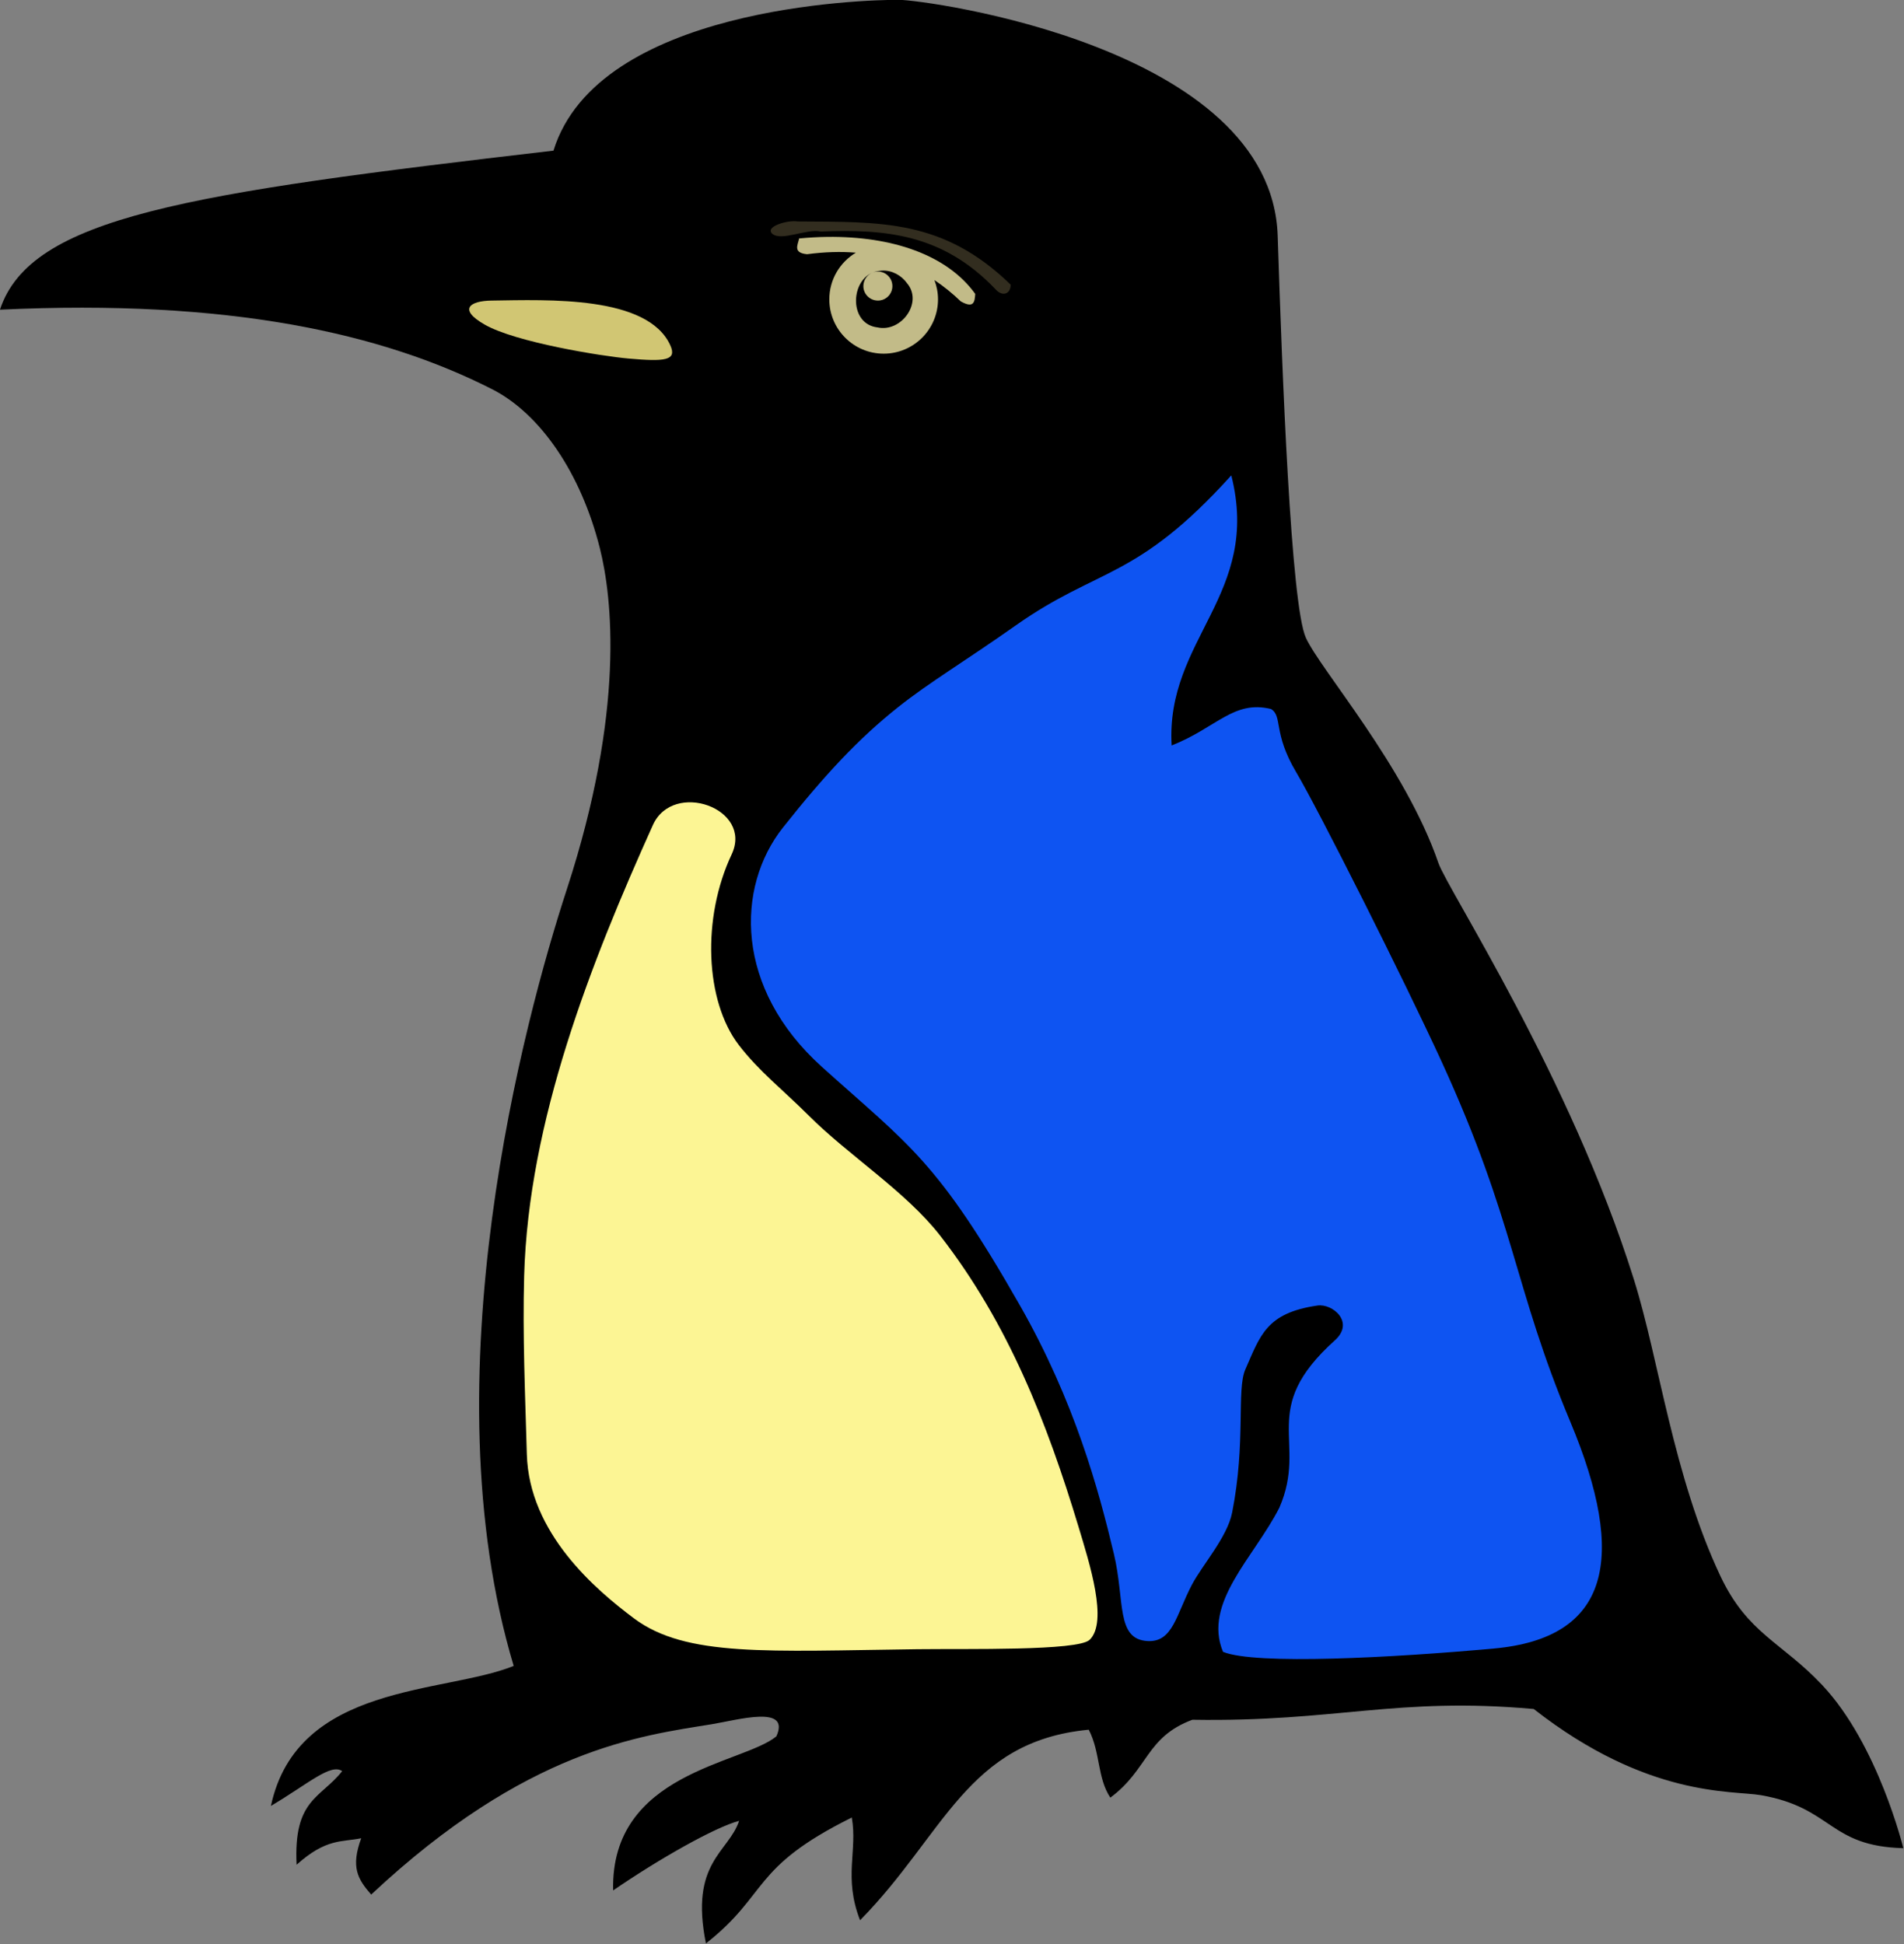 <?xml version="1.0" encoding="UTF-8" standalone="no"?>
<!-- Created with Inkscape (http://www.inkscape.org/) -->
<svg
   xmlns:dc="http://purl.org/dc/elements/1.1/"
   xmlns:cc="http://web.resource.org/cc/"
   xmlns:rdf="http://www.w3.org/1999/02/22-rdf-syntax-ns#"
   xmlns:svg="http://www.w3.org/2000/svg"
   xmlns="http://www.w3.org/2000/svg"
   xmlns:sodipodi="http://sodipodi.sourceforge.net/DTD/sodipodi-0.dtd"
   xmlns:inkscape="http://www.inkscape.org/namespaces/inkscape"
   width="600"
   height="612.8"
   id="svg2"
   sodipodi:version="0.32"
   inkscape:version="0.45.1"
   sodipodi:docbase="/home/pesasa/pic/inkscape/aop2008"
   sodipodi:docname="porixi-pingviini.svg"
   inkscape:output_extension="org.inkscape.output.svg.inkscape"
   version="1.0">
  <rect width="100%" height="100%" fill="#808080" stroke="none"/>
  <defs
     id="defs4" />
  <sodipodi:namedview
     id="base"
     pagecolor="#ffffff"
     bordercolor="#666666"
     borderopacity="1.0"
     gridtolerance="10000"
     guidetolerance="10"
     objecttolerance="10"
     inkscape:pageopacity="0.0"
     inkscape:pageshadow="2"
     inkscape:zoom="0.98994949"
     inkscape:cx="253.67115"
     inkscape:cy="326.25489"
     inkscape:document-units="px"
     inkscape:current-layer="layer1"
     inkscape:window-width="1224"
     inkscape:window-height="971"
     inkscape:window-x="48"
     inkscape:window-y="24" />
  <g
     inkscape:label="Layer 1"
     inkscape:groupmode="layer"
     id="layer1"
     transform="translate(-51.518,-127.425)">
    <g
       id="g3230"
       transform="matrix(1.034,0,0,1.034,-1.769,-25.419)">
      <path
         sodipodi:nodetypes="ccssssssscsccccccccccsccccccsssc"
         id="path2172"
         d="M 51.518,242.22 C 60.862,213.936 108.319,206.787 220.213,193.733 C 233.733,150.069 314.425,147.712 325.522,147.771 C 333.934,147.816 439.076,162.034 440.932,219.744 C 442.285,261.824 444.973,332.244 449.518,342.225 C 453.996,352.058 479.792,381.389 489.924,410.915 C 492.662,418.896 530.217,476.275 549.523,537.942 C 557.189,562.429 561.452,597.582 575.787,628.098 C 584.121,645.839 594.475,648.301 606.849,661.433 C 623.949,679.58 631.598,711.183 631.598,711.183 C 608.737,710.573 610.216,698.853 588.161,695.021 C 579.576,693.529 553.677,695.931 518.966,668.757 C 477.038,665 458.736,672.761 414.92,672.04 C 400.741,677.303 401.451,687.276 389.919,695.778 C 385.906,689.711 386.945,682.064 383.353,675.07 C 346.221,678.573 339.411,706.974 313.652,733.154 C 308.538,720.045 312.933,711.933 311.127,701.839 C 280.231,717.17 285.962,725.006 266.68,740.225 C 261.641,715.438 273.625,712.485 276.782,702.849 C 269.288,704.86 252.311,714.51 238.396,724.063 C 237.557,687.946 277.876,685.593 288.146,677.091 C 292.546,667.37 276.379,672.109 268.456,673.398 C 246.82,676.917 212.081,680.907 164.655,725.325 C 160.504,720.556 158.402,716.943 161.624,708.153 C 155.725,709.379 150.966,708.099 141.926,716.234 C 140.94,696.165 149.216,696.061 155.816,687.697 C 152.353,685.227 145.436,691.585 134.098,698.304 C 142.14,660.81 186.863,664.206 208.091,655.625 C 181.813,568.025 211.364,458.465 224.254,418.997 C 242.11,364.322 238.091,329.826 234.355,314.951 C 228.622,292.118 216.256,273.956 201.525,266.464 C 167.997,249.41 121.279,238.907 51.518,242.22 z "
         style="fill:#000000;fill-rule:evenodd;stroke:none;stroke-width:1px;stroke-linecap:butt;stroke-linejoin:miter;stroke-opacity:1" />
      <path
         sodipodi:nodetypes="cccssssccssssssssssssc"
         id="path2174"
         d="M 426.789,292.727 C 435.987,329.116 406.714,342.562 408.607,375.055 C 422.301,369.661 427.489,361.129 438.911,363.943 C 442.496,366.179 439.431,371.213 446.566,383.203 C 453.285,394.493 479.696,446.983 490.934,471.524 C 513.309,520.387 512.84,540.008 530.078,581.126 C 547.683,623.121 541.924,647.137 506.844,650.321 C 476.139,653.109 434.128,655.393 424.264,651.332 C 418.04,636.348 433.861,622.374 441.437,607.39 C 450.276,587.103 434.664,577.691 458.357,556.377 C 464.513,550.839 457.634,545.107 453.053,545.771 C 437.398,548.037 435.619,554.948 431.083,565.216 C 428.33,571.447 431.301,587.336 427.042,608.905 C 425.566,616.381 417.924,624.887 414.758,630.927 C 409.963,640.075 408.979,648.468 401.283,648.049 C 391.572,647.52 394.407,635.787 391.022,621.531 C 386.386,602.01 379.088,575.079 362.392,545.771 C 337.183,501.518 328.787,497.109 302.036,473.04 C 275.417,449.09 275.716,418.296 290.166,400.056 C 302.929,383.947 313.24,372.909 325.26,363.363 C 334.905,355.703 345.379,349.543 361.13,338.437 C 386.403,320.615 397.817,324.792 426.789,292.727 z "
         style="fill:#0e54f2;fill-opacity:1;fill-rule:evenodd;stroke:none;stroke-width:1px;stroke-linecap:butt;stroke-linejoin:miter;stroke-opacity:1" />
      <path
         sodipodi:nodetypes="csssssssssss"
         id="path2194"
         d="M 250.518,399.299 C 256.705,385.562 281.131,394.213 274.514,408.261 C 265.399,427.61 266.39,452.898 276.688,466.353 C 282.795,474.333 290.28,480.134 298.036,487.898 C 310.025,499.9 327.612,511.033 338.033,524.427 C 358.925,551.279 370.718,581.755 380.207,613.153 C 383.593,624.36 389.303,642.187 383.616,647.671 C 380.064,651.097 346.189,650.342 331.094,650.534 C 285.565,651.111 260.578,652.989 244.744,641.129 C 233.134,632.433 212.773,615.236 212.095,591.108 C 211.588,573.071 210.778,554.752 211.278,536.748 C 212.591,489.498 231.592,441.317 250.518,399.299 z "
         style="fill:#fcf594;fill-opacity:1;fill-rule:evenodd;stroke:none;stroke-width:1px;stroke-linecap:butt;stroke-linejoin:miter;stroke-opacity:1" />
      <path
         id="path2217"
         d="M 303.719,220.031 C 300.899,220.064 298.021,220.226 295.094,220.5 C 294.649,222.514 293.141,224.9 297.5,225.312 C 302.924,224.596 307.847,224.459 312.375,224.844 C 307.53,227.734 304.281,233.013 304.281,239.062 C 304.281,248.207 311.699,255.625 320.844,255.625 C 329.988,255.625 337.406,248.207 337.406,239.062 C 337.406,236.992 337.007,235.015 336.312,233.188 C 339.205,235.136 341.88,237.311 344.344,239.688 C 348.451,242.003 348.585,239.69 348.75,237.406 C 340.201,225.517 323.46,219.804 303.719,220.031 z M 320.312,230.312 C 323.358,230.119 326.323,231.813 327.969,234.156 C 332.939,240.015 326.195,249.234 318.969,247.625 C 310.414,246.63 310.61,233.812 317.375,230.938 C 318.075,230.64 318.85,230.435 319.688,230.375 C 319.891,230.345 320.109,230.325 320.312,230.312 z M 317.375,230.938 C 315.789,231.609 314.656,233.202 314.656,235.031 C 314.656,237.471 316.654,239.437 319.094,239.438 C 321.533,239.438 323.5,237.471 323.5,235.031 C 323.5,232.592 321.533,230.594 319.094,230.594 C 318.484,230.594 317.904,230.714 317.375,230.938 z "
         style="opacity:1;fill:#c2bb88;fill-opacity:1;stroke:none;stroke-width:4;stroke-linecap:butt;stroke-miterlimit:4;stroke-dasharray:none;stroke-opacity:1" />
      <path
         sodipodi:nodetypes="cssss"
         id="path3207"
         d="M 255.821,253.079 C 248.916,237.877 218.688,239.19 201.273,239.442 C 194.829,239.537 190.993,242.033 199.253,246.766 C 208.616,252.13 234.747,256.381 243.194,257.12 C 254.003,258.065 257.957,257.781 255.821,253.079 z "
         style="fill:#d1c673;fill-opacity:1;fill-rule:evenodd;stroke:none;stroke-width:1px;stroke-linecap:butt;stroke-linejoin:miter;stroke-opacity:1" />
      <path
         sodipodi:nodetypes="cccccc"
         id="path3209"
         d="M 294.596,215.321 C 291.775,214.803 284.501,216.859 286.878,219.063 C 289.658,221.485 297.564,217.386 301.653,218.394 C 321.09,217.629 338.663,218.986 354.815,235.875 C 357.049,238.476 359.592,237.396 359.542,234.587 C 339.018,214.645 320.132,215.494 294.596,215.321 z "
         style="fill:#322d1f;fill-opacity:1;fill-rule:evenodd;stroke:none;stroke-width:1px;stroke-linecap:butt;stroke-linejoin:miter;stroke-opacity:1" />
    </g>
  </g>
</svg>
